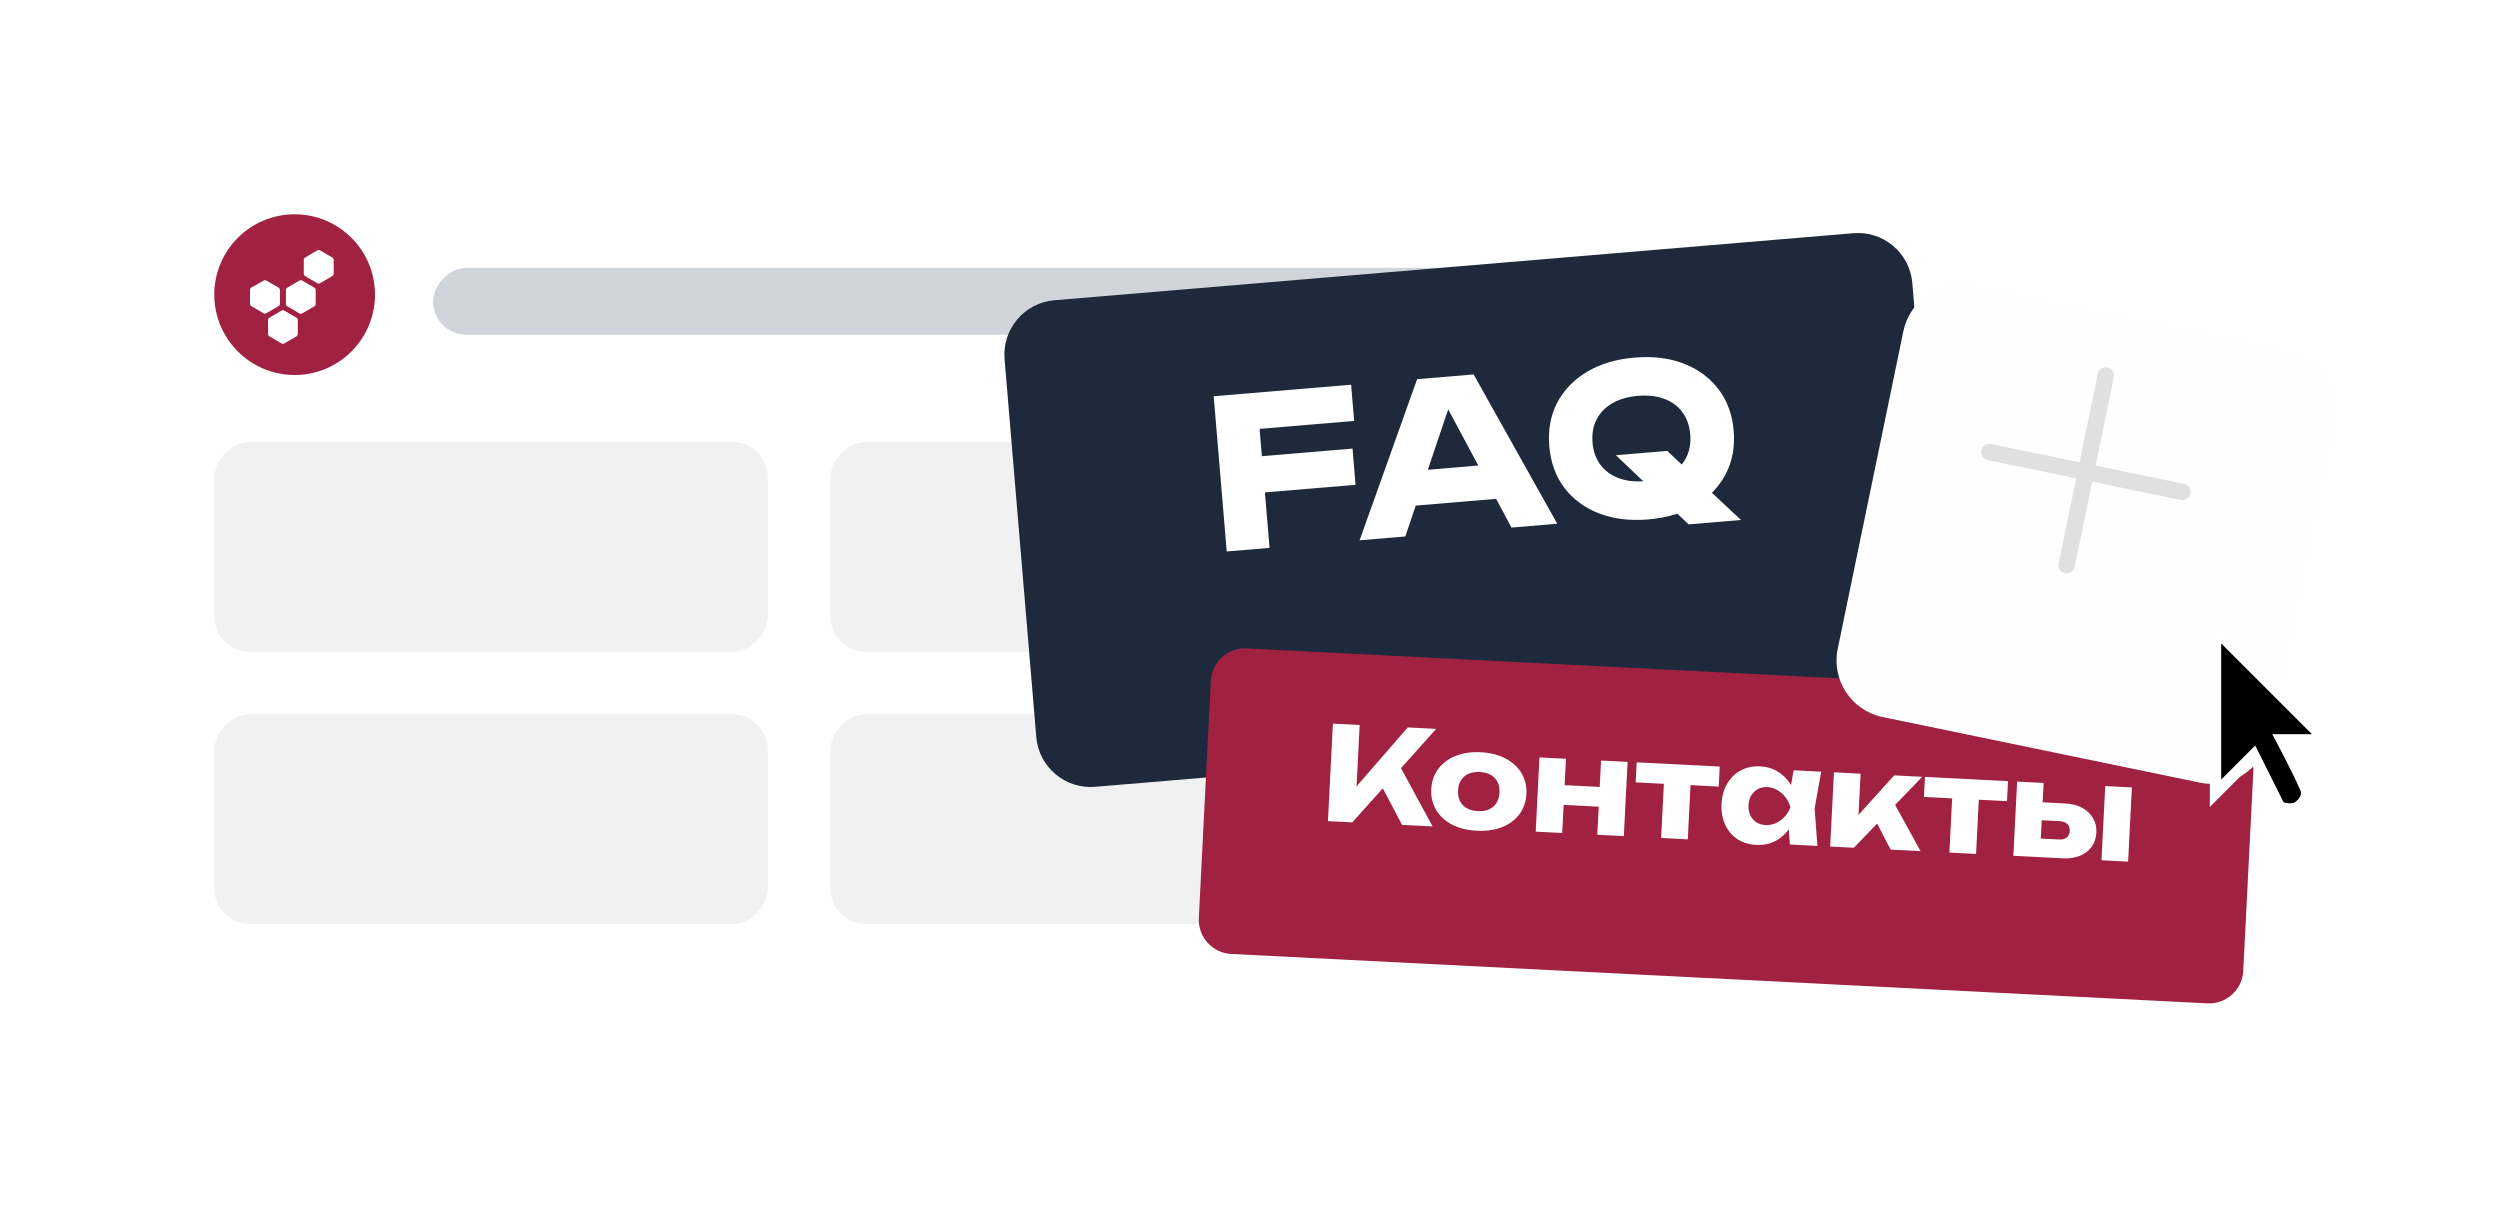 <svg width="560" height="271" viewBox="0 0 560 271" fill="none" xmlns="http://www.w3.org/2000/svg">
<g filter="url(#filter0_d_1766_54090)">
<path d="M32 44.993C32 37.817 37.205 32 43.626 32L356.374 32C362.795 32 368 37.817 368 44.993V210.007C368 217.183 362.795 223 356.374 223H43.626C37.205 223 32 217.183 32 210.007L32 44.993Z" fill="white"/>
</g>
<rect width="124" height="47" rx="8" transform="matrix(-1 0 0 1 172 99)" fill="#F1F1F1"/>
<rect width="245" height="15" rx="7.5" transform="matrix(-1 0 0 1 342 60)" fill="#D1D5DB"/>
<rect width="124" height="47" rx="8" transform="matrix(-1 0 0 1 310 99)" fill="#F1F1F1"/>
<rect width="124" height="47" rx="8" transform="matrix(-1 0 0 1 172 160)" fill="#F1F1F1"/>
<rect width="124" height="47" rx="8" transform="matrix(-1 0 0 1 310 160)" fill="#F1F1F1"/>
<circle cx="66" cy="66" r="18" fill="#A12141"/>
<path d="M66.705 74.807V71.699C66.705 71.475 66.577 71.251 66.385 71.154L63.693 69.584C63.5 69.456 63.244 69.456 63.052 69.584L60.359 71.154C60.167 71.282 60.039 71.475 60.039 71.699V74.807C60.039 75.031 60.167 75.255 60.359 75.352L63.052 76.922C63.244 77.05 63.5 77.05 63.693 76.922L66.385 75.352C66.577 75.255 66.705 75.031 66.705 74.807Z" fill="white"/>
<path d="M62.698 68.08V64.972C62.698 64.748 62.57 64.524 62.378 64.428L59.686 62.858C59.493 62.73 59.237 62.73 59.045 62.858L56.321 64.396C56.128 64.524 56 64.716 56 64.94V68.048C56 68.273 56.128 68.497 56.321 68.593L59.013 70.163C59.205 70.291 59.461 70.291 59.654 70.163L62.346 68.593C62.57 68.497 62.698 68.305 62.698 68.08Z" fill="white"/>
<path d="M70.713 68.08V64.972C70.713 64.748 70.585 64.524 70.392 64.428L67.7 62.858C67.508 62.73 67.252 62.73 67.059 62.858L64.367 64.428C64.175 64.556 64.047 64.748 64.047 64.972V68.08C64.047 68.305 64.175 68.529 64.367 68.625L67.059 70.195C67.252 70.323 67.508 70.323 67.7 70.195L70.392 68.625C70.617 68.497 70.713 68.305 70.713 68.08Z" fill="white"/>
<path d="M74.745 61.319V58.211C74.745 57.986 74.617 57.762 74.424 57.666L71.7 56.096C71.508 55.968 71.252 55.968 71.059 56.096L68.367 57.666C68.175 57.794 68.047 57.986 68.047 58.211V61.319C68.047 61.543 68.175 61.767 68.367 61.863L71.059 63.433C71.252 63.561 71.508 63.561 71.7 63.433L74.392 61.863C74.617 61.767 74.745 61.543 74.745 61.319Z" fill="white"/>
<g filter="url(#filter1_d_1766_54090)">
<path d="M428.358 50.176C427.793 43.451 421.885 38.458 415.16 39.022L236.178 54.043C229.454 54.607 224.46 60.516 225.024 67.241L232.127 151.876C232.692 158.6 238.6 163.594 245.325 163.03L424.307 148.009C431.031 147.444 436.025 141.536 435.461 134.811L428.358 50.176Z" fill="#1E293B"/>
</g>
<path d="M277.744 102.597L302.964 100.48L303.645 108.593L278.425 110.71L277.744 102.597ZM302.65 86.174L303.331 94.287L277.555 96.45L281.759 91.475L284.382 122.722L274.785 123.527L271.867 88.757L302.65 86.174Z" fill="white"/>
<path d="M313.953 113.517L313.303 105.775L337.271 103.764L337.921 111.506L313.953 113.517ZM330.093 83.871L348.819 117.314L338.574 118.174L322.739 88.596L325.521 88.363L314.791 120.17L304.546 121.03L317.436 84.933L330.093 83.871Z" fill="white"/>
<path d="M361.963 101.971L373.46 101.006L389.978 116.474L378.249 117.458L361.963 101.971ZM369.192 116.351C365.082 116.696 361.402 116.242 358.154 114.99C354.936 113.735 352.347 111.82 350.388 109.245C348.46 106.668 347.344 103.572 347.041 99.956C346.737 96.34 347.321 93.1 348.793 90.238C350.296 87.373 352.529 85.053 355.492 83.279C358.487 81.503 362.039 80.442 366.15 80.097C370.291 79.75 373.971 80.204 377.189 81.459C380.407 82.714 382.995 84.629 384.954 87.203C386.913 89.778 388.044 92.873 388.348 96.489C388.651 100.105 388.052 103.346 386.549 106.211C385.047 109.076 382.814 111.395 379.85 113.169C376.886 114.943 373.334 116.003 369.192 116.351ZM368.473 107.774C370.729 107.585 372.644 107.035 374.217 106.125C375.79 105.215 376.95 104.013 377.696 102.518C378.473 101.022 378.778 99.284 378.612 97.306C378.446 95.328 377.855 93.666 376.84 92.319C375.855 90.97 374.511 89.978 372.808 89.343C371.105 88.708 369.126 88.485 366.87 88.674C364.644 88.861 362.745 89.409 361.172 90.319C359.599 91.23 358.424 92.433 357.647 93.93C356.87 95.427 356.564 97.164 356.73 99.142C356.896 101.12 357.487 102.783 358.503 104.129C359.518 105.476 360.877 106.467 362.58 107.102C364.283 107.737 366.247 107.961 368.473 107.774Z" fill="white"/>
<g filter="url(#filter2_d_1766_54090)">
<path d="M505.176 156.057C505.389 151.834 502.139 148.237 497.916 148.023L279.261 136.958C275.038 136.744 271.441 139.994 271.227 144.218L268.537 197.372C268.324 201.595 271.574 205.192 275.797 205.406L494.452 216.471C498.675 216.685 502.272 213.434 502.486 209.211L505.176 156.057Z" fill="#A12141"/>
</g>
<path d="M297.461 183.935L298.566 162.098L304.564 162.401L303.702 179.434L302.164 178.101L315.337 162.946L321.713 163.269L302.906 184.21L297.461 183.935ZM308.412 174.039L313.023 170.594L320.899 185.121L314.057 184.774L308.412 174.039Z" fill="white"/>
<path d="M330.813 186.089C328.678 185.981 326.833 185.528 325.277 184.729C323.723 183.911 322.533 182.819 321.707 181.454C320.882 180.07 320.513 178.514 320.6 176.786C320.69 175.02 321.214 173.499 322.174 172.225C323.134 170.95 324.428 169.984 326.057 169.327C327.686 168.67 329.568 168.395 331.703 168.503C333.819 168.611 335.654 169.073 337.208 169.891C338.782 170.71 339.982 171.803 340.808 173.168C341.634 174.533 342.002 176.098 341.913 177.865C341.826 179.592 341.302 181.103 340.341 182.397C339.381 183.672 338.077 184.638 336.429 185.294C334.801 185.931 332.929 186.197 330.813 186.089ZM331.036 181.693C332.006 181.742 332.84 181.609 333.537 181.294C334.254 180.98 334.813 180.502 335.215 179.861C335.617 179.22 335.841 178.453 335.886 177.56C335.933 176.628 335.789 175.833 335.452 175.173C335.117 174.495 334.609 173.963 333.928 173.578C333.266 173.195 332.45 172.978 331.479 172.929C330.509 172.88 329.665 173.012 328.949 173.326C328.232 173.64 327.673 174.118 327.271 174.759C326.87 175.381 326.646 176.148 326.6 177.061C326.553 177.973 326.698 178.768 327.034 179.447C327.369 180.126 327.877 180.657 328.558 181.042C329.239 181.427 330.065 181.644 331.036 181.693Z" fill="white"/>
<path d="M344.838 169.664L350.778 169.965L349.937 186.59L343.997 186.29L344.838 169.664ZM358.639 170.363L364.579 170.663L363.737 187.289L357.798 186.988L358.639 170.363ZM347.975 175.749L360.582 176.387L360.358 180.812L347.751 180.174L347.975 175.749Z" fill="white"/>
<path d="M372.833 173.124L378.802 173.427L378.064 188.014L372.095 187.712L372.833 173.124ZM366.618 170.767L385.223 171.708L384.996 176.192L366.391 175.25L366.618 170.767Z" fill="white"/>
<path d="M400.932 189.171L400.478 183.135L401.381 180.874L400.711 178.534L401.773 172.546L407.945 172.858L406.477 181.103L407.104 189.483L400.932 189.171ZM402.749 180.944C402.389 182.677 401.768 184.183 400.886 185.461C400.023 186.741 398.952 187.718 397.672 188.393C396.413 189.049 394.997 189.338 393.425 189.258C391.795 189.176 390.377 188.744 389.171 187.963C387.985 187.163 387.076 186.086 386.444 184.731C385.813 183.356 385.542 181.805 385.629 180.077C385.718 178.311 386.146 176.785 386.911 175.501C387.677 174.216 388.69 173.236 389.95 172.56C391.23 171.886 392.685 171.59 394.315 171.672C395.887 171.752 397.266 172.191 398.452 172.991C399.658 173.772 400.635 174.843 401.383 176.204C402.133 177.546 402.588 179.126 402.749 180.944ZM391.656 180.382C391.615 181.197 391.743 181.934 392.04 182.591C392.357 183.249 392.807 183.778 393.39 184.177C393.974 184.557 394.655 184.767 395.431 184.806C396.246 184.847 397.022 184.711 397.758 184.398C398.495 184.066 399.151 183.593 399.727 182.98C400.303 182.367 400.747 181.66 401.06 180.858C400.831 180.01 400.461 179.251 399.949 178.583C399.438 177.915 398.833 177.379 398.134 176.974C397.434 176.568 396.677 176.345 395.861 176.304C395.085 176.265 394.387 176.414 393.766 176.753C393.146 177.091 392.645 177.572 392.263 178.194C391.9 178.818 391.698 179.548 391.656 180.382Z" fill="white"/>
<path d="M409.962 189.628L410.804 173.003L416.773 173.305L416.165 185.301L414.449 184.601L424.284 173.685L430.573 174.003L415.262 189.896L409.962 189.628ZM423.501 190.313L419.167 181.95L423.81 179.032L430.198 190.652L423.501 190.313Z" fill="white"/>
<path d="M437.405 176.392L443.374 176.694L442.636 191.281L436.667 190.979L437.405 176.392ZM431.19 174.034L449.795 174.976L449.568 179.46L430.963 178.518L431.19 174.034Z" fill="white"/>
<path d="M471.574 176.078L477.543 176.38L476.701 193.005L470.732 192.703L471.574 176.078ZM450.992 191.704L451.833 175.079L457.773 175.38L457.005 190.549L455.308 187.748L461.189 188.046C461.927 188.083 462.508 187.938 462.934 187.609C463.36 187.261 463.589 186.766 463.622 186.126C463.655 185.466 463.477 184.951 463.087 184.581C462.698 184.191 462.135 183.978 461.397 183.941L455.487 183.642L455.69 179.624L462.59 179.973C464.066 180.048 465.333 180.374 466.394 180.953C467.455 181.513 468.263 182.274 468.818 183.236C469.393 184.18 469.649 185.263 469.588 186.486C469.525 187.728 469.169 188.8 468.52 189.701C467.872 190.583 466.992 191.249 465.879 191.699C464.767 192.148 463.492 192.337 462.056 192.264L450.992 191.704Z" fill="white"/>
<g filter="url(#filter3_d_1766_54090)">
<path d="M522.84 80.137C524.288 73.136 519.786 66.288 512.785 64.84L441.653 50.134C434.653 48.687 427.804 53.188 426.357 60.189L411.651 131.321C410.203 138.322 414.705 145.17 421.706 146.617L492.838 161.324C499.838 162.771 506.687 158.269 508.134 151.269L522.84 80.137Z" fill="#FEFEFE"/>
</g>
<path fill-rule="evenodd" clip-rule="evenodd" d="M472.082 82.317C473.076 82.522 473.716 83.495 473.51 84.49L469.415 104.298L489.223 108.393C490.218 108.599 490.857 109.572 490.652 110.566C490.446 111.561 489.473 112.2 488.479 111.995L468.67 107.899L464.724 126.988C464.518 127.982 463.545 128.622 462.551 128.416C461.556 128.21 460.917 127.238 461.122 126.243L465.069 107.155L445.26 103.06C444.266 102.854 443.626 101.881 443.832 100.887C444.038 99.892 445.011 99.252 446.005 99.458L465.813 103.553L469.909 83.745C470.114 82.75 471.087 82.111 472.082 82.317Z" fill="#E0E0E0"/>
<g filter="url(#filter4_d_1766_54090)">
<path d="M517.671 175.186C518.116 176.255 517.688 180.305 515.326 181.244C512.963 182.183 509.944 181.244 509.944 181.244L504.467 170.289L495 179.756V137L524 166H513.195C513.725 167.017 517.105 173.827 517.671 175.186Z" fill="white"/>
<path fill-rule="evenodd" clip-rule="evenodd" d="M497.547 143.133V173.621L505.169 165.999L511.521 178.702C511.521 178.702 513.239 179.251 514.061 178.702C514.884 178.154 515.702 177.05 515.332 176.162C513.585 171.969 508.98 163.458 508.98 163.458H517.872L497.547 143.133Z" fill="black"/>
</g>
<defs>
<filter id="filter0_d_1766_54090" x="-2" y="12" width="404" height="259" filterUnits="userSpaceOnUse" color-interpolation-filters="sRGB">
<feFlood flood-opacity="0" result="BackgroundImageFix"/>
<feColorMatrix in="SourceAlpha" type="matrix" values="0 0 0 0 0 0 0 0 0 0 0 0 0 0 0 0 0 0 127 0" result="hardAlpha"/>
<feOffset dy="14"/>
<feGaussianBlur stdDeviation="17"/>
<feComposite in2="hardAlpha" operator="out"/>
<feColorMatrix type="matrix" values="0 0 0 0 0.082 0 0 0 0 0.015 0 0 0 0 0.35 0 0 0 0.15 0"/>
<feBlend mode="normal" in2="BackgroundImageFix" result="effect1_dropShadow_1766_54090"/>
<feBlend mode="normal" in="SourceGraphic" in2="effect1_dropShadow_1766_54090" result="shape"/>
</filter>
<filter id="filter1_d_1766_54090" x="192.889" y="20.097" width="274.713" height="188.288" filterUnits="userSpaceOnUse" color-interpolation-filters="sRGB">
<feFlood flood-opacity="0" result="BackgroundImageFix"/>
<feColorMatrix in="SourceAlpha" type="matrix" values="0 0 0 0 0 0 0 0 0 0 0 0 0 0 0 0 0 0 127 0" result="hardAlpha"/>
<feOffset dy="13.216"/>
<feGaussianBlur stdDeviation="16.047"/>
<feComposite in2="hardAlpha" operator="out"/>
<feColorMatrix type="matrix" values="0 0 0 0 0.082 0 0 0 0 0.015 0 0 0 0 0.35 0 0 0 0.15 0"/>
<feBlend mode="normal" in2="BackgroundImageFix" result="effect1_dropShadow_1766_54090"/>
<feBlend mode="normal" in="SourceGraphic" in2="effect1_dropShadow_1766_54090" result="shape"/>
</filter>
<filter id="filter2_d_1766_54090" x="248.419" y="125.119" width="276.88" height="119.755" filterUnits="userSpaceOnUse" color-interpolation-filters="sRGB">
<feFlood flood-opacity="0" result="BackgroundImageFix"/>
<feColorMatrix in="SourceAlpha" type="matrix" values="0 0 0 0 0 0 0 0 0 0 0 0 0 0 0 0 0 0 127 0" result="hardAlpha"/>
<feOffset dy="8.281"/>
<feGaussianBlur stdDeviation="10.056"/>
<feComposite in2="hardAlpha" operator="out"/>
<feColorMatrix type="matrix" values="0 0 0 0 0.082 0 0 0 0 0.015 0 0 0 0 0.35 0 0 0 0.15 0"/>
<feBlend mode="normal" in2="BackgroundImageFix" result="effect1_dropShadow_1766_54090"/>
<feBlend mode="normal" in="SourceGraphic" in2="effect1_dropShadow_1766_54090" result="shape"/>
</filter>
<filter id="filter3_d_1766_54090" x="377.383" y="29.863" width="179.727" height="179.73" filterUnits="userSpaceOnUse" color-interpolation-filters="sRGB">
<feFlood flood-opacity="0" result="BackgroundImageFix"/>
<feColorMatrix in="SourceAlpha" type="matrix" values="0 0 0 0 0 0 0 0 0 0 0 0 0 0 0 0 0 0 127 0" result="hardAlpha"/>
<feOffset dy="14"/>
<feGaussianBlur stdDeviation="17"/>
<feComposite in2="hardAlpha" operator="out"/>
<feColorMatrix type="matrix" values="0 0 0 0 0.082 0 0 0 0 0.015 0 0 0 0 0.35 0 0 0 0.15 0"/>
<feBlend mode="normal" in2="BackgroundImageFix" result="effect1_dropShadow_1766_54090"/>
<feBlend mode="normal" in="SourceGraphic" in2="effect1_dropShadow_1766_54090" result="shape"/>
</filter>
<filter id="filter4_d_1766_54090" x="493.2" y="136.2" width="32.6" height="48.26" filterUnits="userSpaceOnUse" color-interpolation-filters="sRGB">
<feFlood flood-opacity="0" result="BackgroundImageFix"/>
<feColorMatrix in="SourceAlpha" type="matrix" values="0 0 0 0 0 0 0 0 0 0 0 0 0 0 0 0 0 0 127 0" result="hardAlpha"/>
<feOffset dy="1"/>
<feGaussianBlur stdDeviation="0.9"/>
<feColorMatrix type="matrix" values="0 0 0 0 0 0 0 0 0 0 0 0 0 0 0 0 0 0 0.65 0"/>
<feBlend mode="normal" in2="BackgroundImageFix" result="effect1_dropShadow_1766_54090"/>
<feBlend mode="normal" in="SourceGraphic" in2="effect1_dropShadow_1766_54090" result="shape"/>
</filter>
</defs>
</svg>
